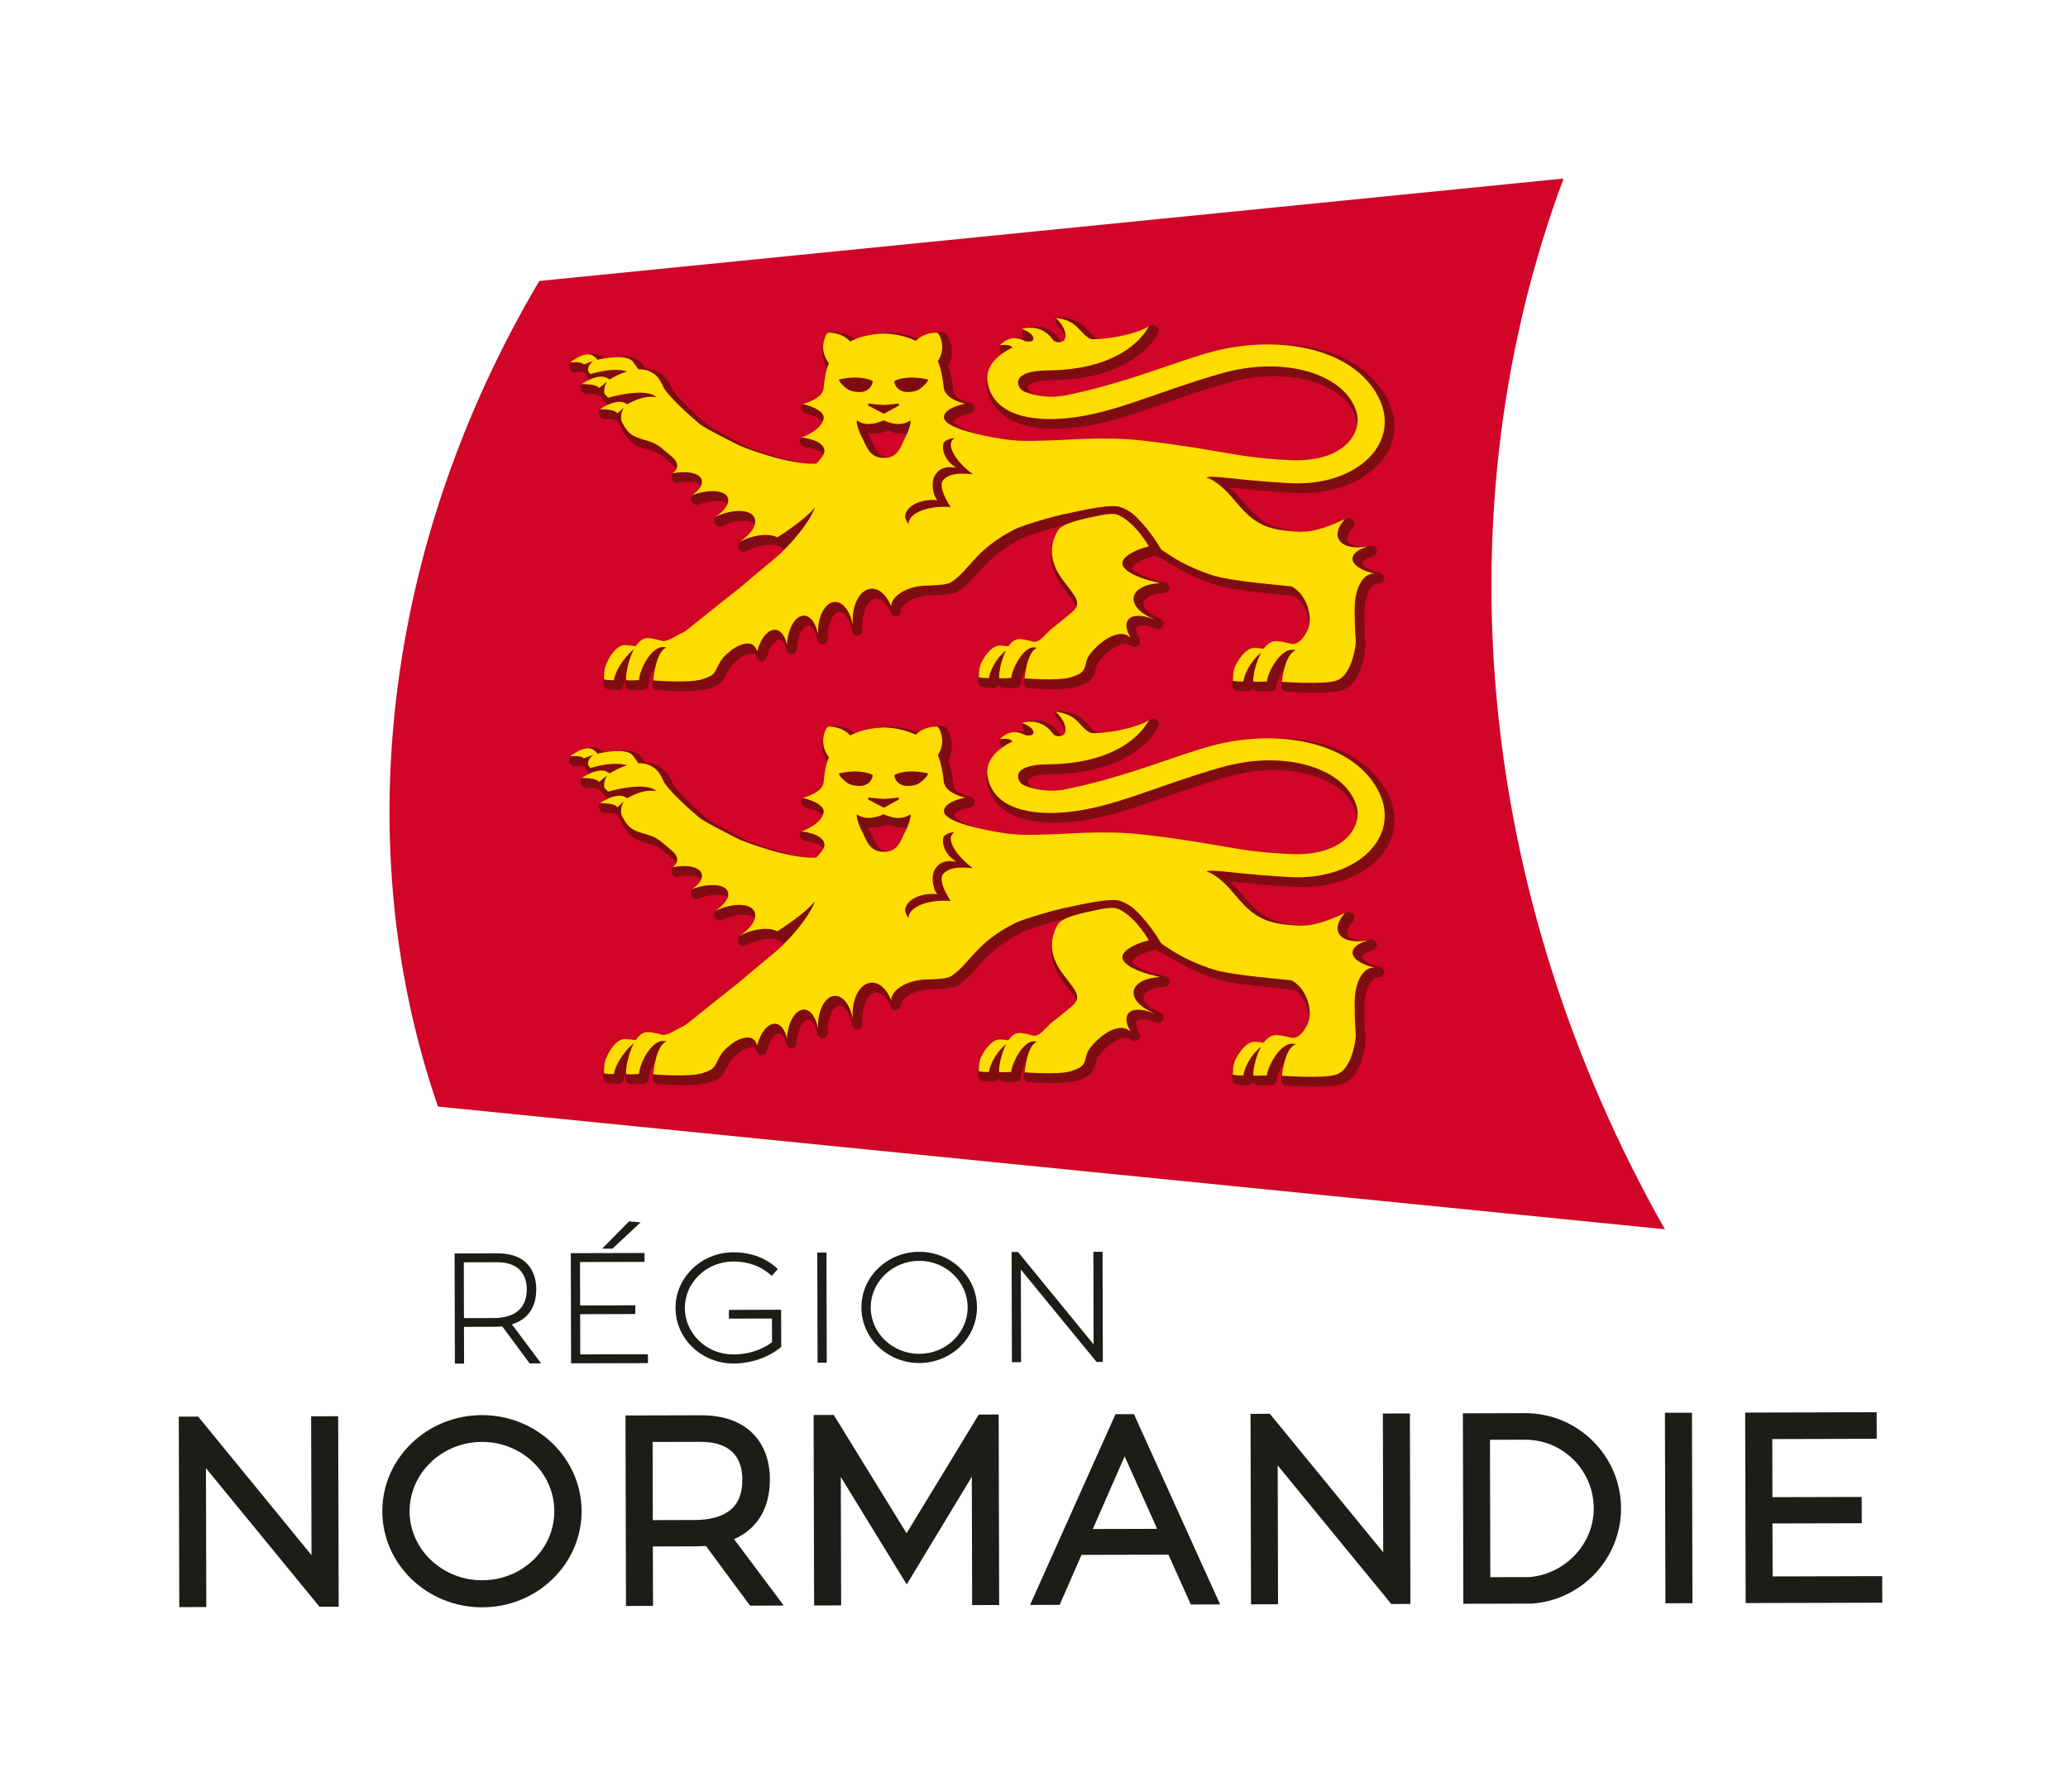 <?xml version="1.0" encoding="UTF-8" standalone="no"?>
<svg
   xmlns:dc="http://purl.org/dc/elements/1.1/"
   xmlns:cc="http://creativecommons.org/ns#"
   xmlns:rdf="http://www.w3.org/1999/02/22-rdf-syntax-ns#"
   xmlns:svg="http://www.w3.org/2000/svg"
   xmlns="http://www.w3.org/2000/svg"
   xmlns:sodipodi="http://sodipodi.sourceforge.net/DTD/sodipodi-0.dtd"
   xmlns:inkscape="http://www.inkscape.org/namespaces/inkscape"
   width="115.398"
   height="100"
   viewBox="0 0 86.548 75"
   version="1.2"
   id="svg51"
   sodipodi:docname="LOGO_R.NORMANDIE-Portrait-CMJN.svg"
   inkscape:version="1.0.2 (e86c870879, 2021-01-15)">
  <defs
     id="defs55" />
  <sodipodi:namedview
     pagecolor="#ffffff"
     bordercolor="#666666"
     borderopacity="1"
     objecttolerance="10"
     gridtolerance="10"
     guidetolerance="10"
     inkscape:pageopacity="0"
     inkscape:pageshadow="2"
     inkscape:window-width="1920"
     inkscape:window-height="983"
     id="namedview53"
     showgrid="false"
     units="px"
     fit-margin-top="10"
     lock-margins="true"
     fit-margin-left="10"
     fit-margin-right="10"
     fit-margin-bottom="10"
     inkscape:zoom="3.036255"
     inkscape:cx="96.157397"
     inkscape:cy="88.305597"
     inkscape:window-x="1920"
     inkscape:window-y="27"
     inkscape:window-maximized="1"
     inkscape:current-layer="svg51" />
  <g
     id="g929"
     transform="matrix(0.132,0,0,0.132,2.558,-0.524)">
    <path
       style="fill:#1c1c19;fill-opacity:1;fill-rule:nonzero;stroke:none"
       d="m 127.715,421.824 -0.043,-17.691 10.543,-0.027 h 0.051 c 3.238,0 5.691,0.867 7.289,2.578 1.352,1.449 2.074,3.52 2.078,5.98 0.019,7.527 -5.734,9.125 -10.57,9.137 z m 22.93,-9.215 c -0.012,-3.406 -1.227,-11.32 -12.281,-11.32 h -0.059 l -13.555,0.035 0.09,34.918 2.914,-0.008 -0.031,-11.641 9.395,-0.023 c 0.938,-0.004 1.879,-0.047 2.75,-0.125 l 8.684,11.738 3.629,-0.012 -9.266,-12.383 c 5.074,-1.539 7.742,-5.391 7.73,-11.18"
       id="path4" />
    <path
       style="fill:#1c1c19;fill-opacity:1;fill-rule:nonzero;stroke:none"
       d="m 164.59,433.324 -0.031,-12.754 17.488,-0.047 -0.008,-2.77 -17.488,0.047 -0.035,-13.762 20.457,-0.051 -0.004,-2.82 -23.375,0.062 0.09,34.918 24.379,-0.062 -0.008,-2.816 z m 0,0"
       id="path6" />
    <path
       style="fill:#1c1c19;fill-opacity:1;fill-rule:nonzero;stroke:none"
       d="m 183.734,391.469 -3.652,-0.324 -8.559,8.66 3.273,-0.008 z m 0,0"
       id="path8" />
    <path
       style="fill:#1c1c19;fill-opacity:1;fill-rule:nonzero;stroke:none"
       d="m 211.711,419.211 0.008,2.77 13.656,-0.035 0.019,7.527 c -3.414,2.52 -7.633,3.855 -12.215,3.867 h -0.039 c -8.465,0 -15.363,-6.594 -15.383,-14.719 -0.008,-3.918 1.582,-7.613 4.484,-10.406 2.91,-2.793 6.766,-4.34 10.863,-4.348 h 0.055 c 4.59,0 8.738,1.48 11.691,4.18 l 0.422,0.383 1.965,-2.137 -0.422,-0.387 c -3.52,-3.242 -8.242,-4.953 -13.648,-4.953 h -0.07 c -4.875,0.012 -9.469,1.859 -12.938,5.199 -3.469,3.348 -5.375,7.777 -5.363,12.477 0.023,9.703 8.246,17.578 18.344,17.578 h 0.047 c 5.555,-0.016 10.988,-1.875 14.914,-5.102 l 0.211,-0.172 -0.031,-11.766 z m 0,0"
       id="path10" />
    <path
       style="fill:#1c1c19;fill-opacity:1;fill-rule:nonzero;stroke:none"
       d="m 239.742,401.027 0.09,34.918 2.914,-0.008 -0.09,-34.918 z m 0,0"
       id="path12" />
    <path
       style="fill:#1c1c19;fill-opacity:1;fill-rule:nonzero;stroke:none"
       d="m 272.078,403.664 c 8.438,0 15.312,6.598 15.336,14.723 0.019,8.113 -6.844,14.734 -15.301,14.754 h -0.039 c -8.465,0 -15.363,-6.574 -15.383,-14.672 -0.012,-3.922 1.582,-7.625 4.488,-10.43 2.91,-2.812 6.766,-4.363 10.859,-4.375 z m 0.004,-2.863 h -0.051 c -4.895,0.012 -9.496,1.859 -12.953,5.199 -3.461,3.344 -5.359,7.773 -5.348,12.477 0.023,9.703 8.246,17.578 18.34,17.578 h 0.051 c 10.09,-0.027 18.277,-7.957 18.254,-17.676 -0.012,-4.703 -1.926,-9.125 -5.387,-12.445 -3.453,-3.312 -8.035,-5.133 -12.906,-5.133"
       id="path14" />
    <path
       style="fill:#1c1c19;fill-opacity:1;fill-rule:nonzero;stroke:none"
       d="m 330.191,400.793 -2.91,0.008 0.074,29.344 -23.957,-29.281 -2.039,0.004 0.09,34.918 2.914,-0.008 -0.078,-29.344 23.836,29.074 0.172,0.211 1.988,-0.008 z m 0,0"
       id="path16" />
    <path
       style="fill:#1c1c19;fill-opacity:1;fill-rule:nonzero;stroke:none"
       d="m 79.27,452.941 0.113,44.008 -35.93,-43.914 -6.145,0.016 0.156,60.383 8.57,-0.019 -0.113,-44.02 36.008,43.926 L 88,513.305 87.844,452.918 Z m 0,0"
       id="path18" />
    <path
       style="fill:#1c1c19;fill-opacity:1;fill-rule:nonzero;stroke:none"
       d="m 133.457,504.922 c -6.105,0 -11.863,-2.277 -16.215,-6.418 -4.34,-4.129 -6.738,-9.602 -6.754,-15.414 -0.031,-12.109 10.25,-21.992 22.922,-22.027 h 0.062 c 12.598,0 22.863,9.816 22.895,21.91 0.016,5.828 -2.332,11.316 -6.609,15.453 -4.316,4.176 -10.078,6.484 -16.234,6.496 z m 0.016,-52.352 h -0.086 c -8.422,0.019 -16.344,3.203 -22.305,8.957 -5.98,5.777 -9.266,13.445 -9.242,21.586 0.043,16.77 14.219,30.383 31.617,30.383 h 0.09 c 8.422,-0.019 16.328,-3.203 22.266,-8.961 5.957,-5.773 9.227,-13.441 9.203,-21.586 -0.043,-16.77 -14.184,-30.379 -31.543,-30.379"
       id="path20" />
    <path
       style="fill:#1c1c19;fill-opacity:1;fill-rule:nonzero;stroke:none"
       d="m 187.594,485.859 -0.062,-24.781 15.141,-0.039 h 0.074 c 4.691,0 8.188,1.199 10.395,3.562 2.34,2.504 2.84,5.934 2.844,8.367 0.012,4.457 -1.27,7.652 -3.922,9.773 -2.539,2.031 -6.332,3.07 -11.266,3.082 z m 37.117,-12.992 c -0.012,-5.688 -1.742,-10.547 -5,-14.051 -3.82,-4.113 -9.477,-6.195 -16.805,-6.195 h -0.102 l -23.871,0.062 0.156,60.387 8.574,-0.023 -0.047,-18.848 13.281,-0.035 c 1.184,-0.004 2.383,-0.047 3.531,-0.121 l 14,18.922 10.684,-0.027 -15.75,-21.051 c 7.383,-3.223 11.375,-9.84 11.348,-19.02"
       id="path22" />
    <path
       style="fill:#1c1c19;fill-opacity:1;fill-rule:nonzero;stroke:none"
       d="m 290.949,452.395 -22.895,37.625 -23.086,-37.508 -6.391,0.016 0.16,60.387 8.57,-0.023 -0.105,-40.711 20.898,34.059 20.637,-34.137 0.105,40.684 8.57,-0.023 -0.156,-60.383 z m 0,0"
       id="path24" />
    <path
       style="fill:#1c1c19;fill-opacity:1;fill-rule:nonzero;stroke:none"
       d="m 327.105,488.676 10.086,-23.027 10.312,22.977 z m 7.188,-36.395 -27.082,60.457 9.375,-0.027 6.941,-15.84 27.551,-0.07 7.098,15.805 9.285,-0.027 -27.309,-60.312 z m 0,0"
       id="path26" />
    <path
       style="fill:#1c1c19;fill-opacity:1;fill-rule:nonzero;stroke:none"
       d="m 419.066,452.062 0.113,44.004 -35.93,-43.914 -6.145,0.019 0.156,60.383 8.574,-0.023 -0.117,-44.016 36.008,43.926 6.07,-0.016 -0.156,-60.387 z m 0,0"
       id="path28" />
    <path
       style="fill:#1c1c19;fill-opacity:1;fill-rule:nonzero;stroke:none"
       d="m 453.137,503.941 -0.113,-43.551 11.109,-0.027 h 0.059 c 5.785,0 11.223,2.25 15.324,6.336 4.117,4.105 6.395,9.582 6.41,15.422 0.027,11.172 -8.859,20.719 -20.254,21.789 z m 11.055,-51.996 h -0.078 l -19.684,0.051 0.156,60.383 21.465,-0.055 0.188,-0.004 c 15.93,-1.078 28.379,-14.352 28.34,-30.223 -0.043,-16.645 -13.668,-30.152 -30.387,-30.152"
       id="path30" />
    <path
       style="fill:#1c1c19;fill-opacity:1;fill-rule:nonzero;stroke:none"
       d="m 508.496,451.828 0.156,60.387 8.57,-0.023 -0.156,-60.383 z m 0,0"
       id="path32" />
    <path
       style="fill:#1c1c19;fill-opacity:1;fill-rule:nonzero;stroke:none"
       d="m 577.391,503.617 -34.75,0.09 -0.043,-16.789 28.312,-0.074 -0.023,-8.336 -28.309,0.07 -0.047,-18.418 33.117,-0.086 -0.023,-8.418 -41.691,0.109 0.156,60.383 43.32,-0.113 z m 0,0"
       id="path34" />
    <path
       style="fill:#d10528;fill-opacity:1;fill-rule:nonzero;stroke:none"
       d="M 508.477,393.656 C 378.812,380.691 249.145,367.723 119.48,354.758 91.344,273.289 101.734,177.336 151.598,93.047 259.852,82.223 368.105,71.395 476.359,60.57 437.59,164.641 447.977,286.766 508.477,393.656"
       id="path36" />
    <path
       style="fill:#7f0c11;fill-opacity:1;fill-rule:nonzero;stroke:none"
       d="m 262.199,140.449 c 1.223,0.516 3.695,1.336 6.266,0.891 -0.207,0.574 -0.457,1.164 -0.727,1.66 -0.332,0.605 -0.617,1.238 -0.895,1.852 -1.164,2.586 -1.945,4.031 -4.555,4.02 l -0.078,-0.004 c -0.043,-0.004 -0.09,-0.004 -0.133,-0.004 -2.535,-0.043 -3.344,-1.52 -4.547,-4.125 -0.277,-0.598 -0.555,-1.188 -0.855,-1.738 -0.27,-0.492 -0.516,-1.078 -0.723,-1.652 2.535,0.426 5.016,-0.391 6.246,-0.898 m 128.414,19.762 c 12.922,0.77 24.535,-4.016 29.566,-12.211 3.523,-5.734 3.43,-12.363 -0.254,-18.656 -4.344,-7.426 -12.184,-12.617 -22.672,-15.012 -9.355,-2.137 -20.309,-1.09 -30.625,1.527 -4.5,1.145 -9.332,2.555 -14.926,4.473 -9.117,3.121 -19.09,6.691 -31.758,9.309 -5.531,1.141 -10.562,-0.273 -12.449,-1.184 -0.289,-0.141 -1.125,-1.426 -1.008,-1.953 0.152,-0.68 1.984,-1.977 7.824,-2.027 25.602,-0.223 32.762,-13.449 33.492,-14.957 0.355,-0.727 0.156,-1.621 -0.5,-2.098 -0.652,-0.473 -1.531,-0.672 -2.113,-0.109 -5.289,3.316 -14.766,4.73 -16.621,4.062 -1.059,-0.516 -1.754,-1.273 -2.617,-2.211 -1.656,-1.801 -3.383,-4.043 -8.633,-4.652 -0.715,-0.09 -2.012,-0.019 -2.156,0.41 -0.141,0.426 0.473,2.043 0.988,2.535 2.734,2.641 2.613,4.363 2.289,4.727 -0.145,0.164 -0.199,2.391 -1.723,-0.32 -3.125,-5.141 -8.477,-4.668 -11.301,-3.75 -0.672,0.219 -0.824,0.227 -0.809,0.934 0.012,0.551 0.445,1.715 0.891,2.012 -3.027,-0.59 -6.438,1.047 -7.789,2.473 -0.484,0.508 0,1.609 0.363,2.207 0.188,0.305 0.461,0.535 0.777,0.668 -3.891,2.93 -6.039,6.578 -5.336,10.547 1.719,9.699 11.766,14.297 27.551,12.613 9.414,-1.004 18.074,-4.023 28.105,-7.52 5.883,-2.051 12.551,-4.375 20.27,-6.605 12.324,-3.562 24.723,-2.836 33.156,1.941 4.238,2.402 6.996,5.633 7.977,9.34 0.617,2.34 -0.066,5.051 -1.832,7.242 -1.848,2.297 -6.559,7.109 -17.355,6.648 -9.723,-0.414 -15.074,-1.336 -22.484,-2.617 -5.684,-0.98 -12.754,-2.203 -23.879,-3.512 -9.551,-1.125 -18.031,-0.691 -24.844,-0.344 -1.996,0.102 -3.855,0.199 -5.555,0.242 -7.332,0.195 -9.805,0.266 -14.648,-0.48 -9.922,-1.516 -16.547,-4.949 -16.992,-6.262 -0.023,-0.82 2.621,-2.129 5.344,-2.645 0.785,-0.145 1.355,-0.828 1.359,-1.625 0.008,-0.797 -0.555,-1.488 -1.336,-1.648 -1.344,-0.273 -5.223,-1.527 -5.438,-3.633 -0.273,-2.691 -0.668,-5.516 -1.699,-8.012 0.031,-0.051 0.062,-0.105 0.094,-0.164 1.648,-3.07 1.121,-6.012 0.66,-7.488 -0.223,-0.719 -0.852,-2.441 -1.891,-2.977 -1.125,-0.574 -5.117,-0.289 -7.992,2.016 -4.305,-1.828 -8.445,-1.961 -9.578,-1.996 -0.059,-0.004 -0.117,-0.008 -0.18,-0.008 h -0.113 c -0.016,0 -0.102,0 -0.117,0 -0.059,0 -0.117,0.004 -0.176,0.008 -1.184,0.039 -5.578,0.188 -10.023,2.184 -2.867,-2.434 -7.039,-2.797 -8.199,-2.203 -1.039,0.535 -1.668,2.258 -1.891,2.977 -0.461,1.48 -0.988,4.422 0.664,7.484 0.16,0.301 0.32,0.578 0.488,0.844 -0.723,1.988 -0.523,4.426 -0.789,7.574 -0.129,1.582 -4.152,3.051 -5.941,3.492 -0.648,0.137 -1.508,0.328 -1.625,1.016 -0.148,0.871 0.742,2.039 1.602,2.238 3.023,0.703 5.414,2.168 5.316,2.719 -0.426,2.316 -4.746,4.23 -6.137,4.719 -0.742,0.258 -1.297,0.668 -1.199,1.449 0.098,0.781 1.059,1.719 1.844,1.789 1.828,0.156 5.383,1.055 5.723,2.508 0.105,0.441 -0.473,1.93 -1.359,2.934 -8.359,0.191 -21.746,-5.148 -22.684,-5.523 -4.234,-2.09 -11.152,-5.82 -12.414,-6.77 -2.141,-1.605 -9.105,-7.906 -11.242,-11.184 -0.828,-1.82 -1.57,-3.07 -2.336,-3.922 -1.676,-1.852 -3.824,-2.855 -6.402,-2.98 -0.508,-0.73 -1.004,-1.41 -1.246,-1.73 -1.703,-2.25 -5.641,-2.734 -12.023,-1.48 -0.258,-0.246 -0.527,-0.473 -0.812,-0.68 -3.617,-2.656 -9.301,1.617 -9.898,2.117 -0.57,0.473 -0.402,1.27 -0.102,1.949 0.297,0.68 1.004,1.078 1.742,0.984 1.094,-0.141 2.441,-0.113 2.883,0.059 0.25,0.281 1.531,2.285 1.699,2.523 -1.078,0.555 -2.207,1.059 -2.414,1.211 -0.59,0.43 -0.473,1.23 -0.238,1.922 0.234,0.688 0.891,1.137 1.617,1.133 1.68,-0.043 3.625,0.211 4.062,0.527 0.109,0.086 2.047,2.195 2.055,2.207 0.043,0.062 0.094,0.121 0.145,0.172 l 0.691,0.723 c -1.164,0.586 -2.359,1.035 -2.578,1.195 -0.59,0.43 -0.473,1.332 -0.238,2.023 0.23,0.691 0.934,1.145 1.617,1.133 1.684,-0.039 3.625,0.215 4.055,0.523 0.055,0.043 1.086,1.832 1.129,1.941 0.789,1.863 1.715,3.301 2.836,4.395 1.648,1.609 3.574,2.172 5.434,2.715 1.816,0.535 3.531,1.035 5.199,2.496 0.188,0.168 0.527,0.453 0.977,0.824 0.465,0.391 1.055,0.879 1.758,1.477 1.066,0.828 1.387,1.508 1.41,1.777 0.027,0.301 -0.535,0.438 -1.07,0.879 -0.59,0.488 -0.52,1.617 -0.191,2.309 0.324,0.691 1.082,1.07 1.828,0.926 4.184,-0.82 6.949,0.008 7.266,0.895 0.195,0.551 -0.805,1.633 -2.617,2.867 -0.695,0.477 -0.703,1.57 -0.312,2.316 0.391,0.75 1.277,1.09 2.066,0.793 4.746,-1.789 8.668,-1.312 9.176,-0.211 0.281,0.617 -0.816,2.203 -3.582,4.008 -0.734,0.48 -0.738,1.621 -0.305,2.387 0.434,0.766 1.391,1.062 2.184,0.676 0.008,-0.004 0.176,-0.09 0.184,-0.094 5.004,-2.352 9.258,-1.906 9.992,-0.566 0.598,1.094 -1.309,3.594 -4.707,5.742 -0.406,0.254 -0.23,0.684 -0.309,1.156 -0.074,0.477 0.062,0.961 0.371,1.328 0.5,0.605 1.359,0.773 2.051,0.41 l 0.305,-0.164 c 4.449,-2.301 8.48,-2.332 10.344,-1.383 0.527,0.27 1.832,1.227 1.832,1.227 0,0 0.602,-0.414 -1.059,1.016 -23.16,19.945 -28.918,26.039 -36.195,28.547 -0.352,-0.086 -0.668,-0.172 -0.977,-0.254 -1.059,-0.281 -2.059,-0.547 -3.691,-0.676 -1.285,-0.098 -3.121,0.277 -4.879,2.438 -0.914,-0.105 -1.879,-0.18 -2.371,-0.215 -2.84,-0.207 -5.5,1.125 -7.613,5.719 -1.055,2.293 -0.941,5.434 -0.922,5.785 0.027,0.621 0.398,1.172 0.961,1.434 0.395,0.184 1.422,0.488 3.879,0.441 0.855,-0.016 1.559,-0.676 1.633,-1.527 0.035,-0.418 0.23,-1.066 0.574,-1.852 -0.078,0.832 -0.086,1.52 -0.012,1.984 0.117,0.773 0.758,1.359 1.535,1.41 1.492,0.102 3.621,0.016 4.434,-0.09 0.469,-0.059 0.898,-0.297 1.168,-0.688 0.27,-0.395 0.199,-0.734 0.25,-1.32 -0.016,-0.754 0.742,-3.012 2.137,-5.133 -0.656,2.383 -0.887,4.684 -0.949,5.484 -0.07,0.914 0.609,1.715 1.52,1.793 0.465,0.039 11.414,0.961 16.047,-0.391 4.074,-1.191 4.859,-2.48 5.809,-4.484 0.164,-0.348 0.344,-0.734 0.582,-1.164 0.73,-1.316 1.328,-2.156 2.551,-3.09 0.043,-0.035 0.082,-0.07 0.125,-0.105 2.191,-2.047 4.609,-2.695 5.508,-2.375 0.473,0.172 0.75,0.77 0.895,1.246 0.223,0.715 0.918,1.195 1.633,1.176 0.746,-0.019 1.391,-0.531 1.574,-1.254 0.91,-3.527 2.832,-5.746 4.055,-5.594 0.863,0.102 1.711,1.445 2.105,3.348 0.172,0.816 0.918,1.387 1.754,1.324 0.832,-0.062 1.492,-0.73 1.543,-1.562 0.293,-4.742 2.348,-7.598 3.715,-7.598 0.012,0 0.023,0 0.035,0 0.965,0.035 2.289,1.668 2.836,4.633 0.16,0.863 0.969,1.453 1.832,1.352 0.871,-0.102 1.516,-0.859 1.473,-1.738 0,-0.012 -0.012,-0.176 -0.012,-0.184 -0.086,-3.125 0.766,-6.102 2.168,-7.582 0.512,-0.539 1.039,-0.816 1.562,-0.832 1.469,-0.012 3.375,2.254 4.008,6.148 0.145,0.887 0.973,1.496 1.859,1.387 0.891,-0.117 1.531,-0.914 1.449,-1.812 l -0.039,-0.375 c -0.238,-3.363 0.578,-6.547 2.125,-8.312 0.672,-0.766 1.402,-1.176 2.172,-1.223 1.73,-0.109 3.555,1.672 4.664,4.527 0.289,0.742 1.062,1.176 1.84,1.039 0.781,-0.137 1.359,-0.805 1.383,-1.598 0.055,-1.949 3.371,-4.375 8.223,-4.875 0.586,-0.062 1.191,-0.09 1.887,-0.086 3.793,-0.152 6.598,-0.34 8.148,-1.344 2.449,-1.59 4.184,-3.547 6.02,-5.621 2.984,-3.367 6.367,-7.184 14.102,-11.105 1.875,-0.949 9.926,-3.441 14.762,-4.523 -1.629,0.742 -2.863,1.652 -3.527,2.859 -3.227,5.859 -2.523,11.652 2.145,17.711 l 0.695,0.902 c 3.461,4.465 3.617,5.023 2.723,6.051 -1.703,1.602 -3.684,3.148 -5.277,4.395 -0.992,0.777 -1.777,1.391 -2.254,1.832 -0.523,0.484 -0.996,0.973 -1.441,1.438 -1.098,1.141 -2.188,2.812 -2.883,2.883 -0.324,-0.078 -0.617,-0.156 -0.902,-0.234 -0.996,-0.262 -1.934,-0.512 -3.469,-0.633 -1.215,-0.094 -2.926,0.242 -4.586,2.199 -0.633,-0.074 -1.215,-0.125 -1.539,-0.148 -2.832,-0.191 -5.199,1.051 -7.363,5.316 -1.109,2.18 -0.996,5.156 -0.98,5.488 0.031,0.637 0.426,1.203 1.012,1.453 0.316,0.133 1.316,0.445 3.883,0.402 0.762,-0.012 1.41,-0.535 1.59,-1.254 0.172,0.703 0.777,1.227 1.512,1.273 1.402,0.098 3.406,0.019 4.168,-0.078 0.473,-0.055 0.906,-0.285 1.176,-0.676 0.27,-0.395 0.223,-0.727 0.25,-1.316 0.039,-0.719 0.574,-2.348 1.633,-4.105 -0.488,1.969 -0.672,3.766 -0.727,4.434 -0.074,0.918 0.605,1.719 1.52,1.801 0.254,0.019 3.875,0.328 7.711,0.328 2.723,0 5.551,-0.156 7.363,-0.676 4.379,-1.262 5.238,-2.594 6.051,-5.133 0.035,-0.113 0.059,-0.227 0.07,-0.34 0.098,-0.969 0.488,-1.863 1.195,-2.727 3.762,-4.598 7.926,-6.281 9.637,-5.199 0.219,0.141 0.484,0.305 0.785,0.488 0.648,0.398 1.488,0.312 2.035,-0.223 0.547,-0.531 0.664,-1.367 0.285,-2.027 -0.984,-1.707 -1.293,-3.238 -0.766,-3.805 0.664,-0.719 2.953,-0.789 6.047,0.465 0.406,0.164 0.859,0.16 1.266,-0.004 0.035,-0.016 0.164,-0.074 0.199,-0.09 0.586,-0.293 0.945,-0.902 0.922,-1.555 -0.023,-0.652 -0.43,-1.234 -1.035,-1.48 -3.453,-1.414 -5.707,-3.613 -5.355,-5.227 0.34,-1.574 3.086,-2.793 6.684,-2.969 0.82,-0.039 1.488,-0.672 1.578,-1.488 0.086,-0.816 -0.438,-1.574 -1.23,-1.789 -0.551,-0.148 -1.145,-0.312 -1.77,-0.496 -0.043,-0.012 -0.09,-0.023 -0.133,-0.035 -5.418,-1.117 -8.609,-3.328 -8.73,-4.137 0,-0.578 2.113,-2.543 7.102,-3.75 0.516,-0.125 5.008,2.312 6.18,3.117 3.898,2.441 8.445,4.504 13.516,6.129 5.562,1.781 23.461,3.27 24.605,3.422 0.023,0.012 0.051,0.019 0.078,0.027 3.895,2.273 5.582,8.59 4,11.691 -0.738,1.449 -2.141,4.203 -3.395,4.301 -0.383,-0.086 -0.73,-0.172 -1.062,-0.254 -1.105,-0.27 -2.148,-0.523 -3.844,-0.645 -1.301,-0.098 -3.18,0.254 -5.008,2.293 -0.703,-0.086 -1.367,-0.145 -1.738,-0.172 -2.93,-0.199 -5.484,1.07 -7.711,5.465 -1.141,2.246 -1.023,5.312 -1.008,5.656 0.031,0.637 0.426,1.203 1.012,1.453 0.32,0.137 1.355,0.453 3.992,0.41 0.723,-0.008 1.344,-0.484 1.559,-1.148 0.203,0.656 0.793,1.129 1.492,1.172 1.535,0.094 3.797,0.016 4.621,-0.078 0.48,-0.055 0.918,-0.285 1.191,-0.68 0.203,-0.289 0.234,-0.793 0.242,-1.336 0.027,-0.699 0.887,-3.059 2.508,-5.172 -0.746,2.375 -1.008,4.715 -1.078,5.512 -0.035,0.445 0.102,0.891 0.395,1.23 0.289,0.34 0.703,0.551 1.148,0.582 0.309,0.023 4.742,0.336 9.27,0.336 3.164,0 6.371,-0.152 8.246,-0.668 3.633,-0.992 6.117,-4.816 7.383,-11.355 0.172,-0.895 0.277,-1.797 0.328,-2.844 0.004,-0.078 0,-0.156 -0.008,-0.234 -0.242,-2.531 -0.359,-5.75 -0.363,-10.129 -0.004,-5.68 2.176,-9.293 4.203,-9.387 l 0.469,-0.023 c 0.828,-0.043 1.5,-0.695 1.57,-1.523 0.07,-0.828 -0.48,-1.582 -1.289,-1.766 -4.062,-0.93 -5.672,-2.496 -5.629,-3.129 0.027,-0.418 0.879,-1.344 3.043,-2.055 0.098,-0.031 0.195,-0.074 0.285,-0.121 0.113,-0.066 0.23,-0.125 0.352,-0.184 0.746,-0.367 1.105,-1.23 0.848,-2.02 -0.262,-0.789 -1.066,-1.266 -1.883,-1.117 -3.477,0.633 -6.441,0.062 -7.199,-1.387 -0.535,-1.023 0.031,-2.625 1.52,-4.289 0.113,-0.125 0.203,-0.266 0.273,-0.414 l 0.09,-0.199 c 0.309,-0.641 0.172,-1.41 -0.336,-1.906 -0.512,-0.5 -1.484,-0.645 -2.164,-0.438 -0.426,0.133 -7.062,4.176 -11.688,4.277 -0.637,0.016 -1.145,0.039 -1.59,0.07 -3.391,-0.152 -6.195,-0.914 -8.34,-1.488 -5.199,-1.395 -8.125,-4.855 -10.957,-8.203 -0.992,-1.176 -1.934,-2.289 -2.949,-3.281 -0.465,-0.453 -0.91,-0.863 -1.332,-1.23 0.828,0.082 1.668,0.172 2.59,0.273 3.445,0.371 8.164,0.883 17.52,1.445"
       id="path38" />
    <path
       style="fill:#ffdc00;fill-opacity:1;fill-rule:nonzero;stroke:none"
       d="m 279.707,156.105 c -1.473,1.676 0.316,5.543 2.344,8.613 -6.172,-0.57 -12.816,1.395 -13.336,4.949 -0.023,0.18 -0.023,0.367 -0.023,0.555 -0.523,-0.891 -1.176,-1.895 -1.094,-2.691 0.328,-3.145 4.816,-5.508 10.23,-4.992 -1.719,-1.922 -1.902,-5.992 -0.879,-7.719 0.887,-1.496 2.562,-3.422 6.922,-2.527 -3.531,-2.184 -4.602,-5.355 -4.199,-7.52 0.285,-1.539 3.281,-1.91 3.578,-1.98 -0.578,0.453 -0.969,0.973 -1.105,1.602 -0.531,2.441 2.559,6.73 6.934,9.938 -4.895,-0.602 -7.84,0.027 -9.371,1.773 m -18.855,-6.984 -0.219,-0.004 v -0.008 c -4.559,-0.07 -5.32,-3.969 -6.836,-6.723 -1.086,-1.98 -1.973,-5.5 -1.344,-5.055 3.453,2.441 8.332,-0.137 8.332,-0.137 0,0 4.766,2.578 8.34,0.137 0.637,-0.434 -0.258,3.074 -1.344,5.055 -1.539,2.797 -2.176,6.785 -6.93,6.734 m -12.719,-22.754 c -1.098,-1.02 -1.32,-1.43 -1.547,-2.031 -0.047,-0.125 3.645,-0.91 6.586,-0.625 2.945,0.281 4.16,0.996 4.141,1.195 -0.145,1.699 -1.805,3.602 -4.75,3.32 -1.906,-0.184 -2.812,-0.359 -4.43,-1.859 m 12.668,5.977 c 1.266,0 4.473,-0.422 4.473,-0.422 0.172,0 0.324,0.113 0.367,0.273 0.047,0.164 -0.023,0.336 -0.172,0.422 l -4.426,2.438 c -0.059,0.035 -0.129,0.055 -0.195,0.055 -0.059,0 -0.121,-0.016 -0.176,-0.043 l -4.617,-2.441 c -0.156,-0.078 -0.238,-0.25 -0.195,-0.418 0.039,-0.168 0.195,-0.285 0.371,-0.285 0,0 3.301,0.422 4.57,0.422 m 7.504,-8.633 c 2.941,-0.285 6.629,0.5 6.586,0.625 -0.227,0.602 -0.449,1.012 -1.547,2.031 -1.621,1.5 -2.523,1.676 -4.434,1.859 -2.941,0.281 -4.605,-1.621 -4.746,-3.32 -0.019,-0.199 1.195,-0.914 4.141,-1.195 m 141.145,57.242 c 0.094,-1.445 1.711,-2.719 4.188,-3.535 0.137,-0.074 0.277,-0.145 0.418,-0.215 -4.207,0.762 -7.797,-0.008 -8.973,-2.254 -0.918,-1.754 -0.168,-4.027 1.754,-6.172 0.062,-0.141 0.102,-0.223 0.102,-0.223 0,0 -7.59,3.812 -12.645,3.93 -0.656,0.012 -1.164,0.039 -1.609,0.07 -3.035,-0.133 -6.191,-0.457 -8.789,-1.156 -7.625,-2.043 -10.832,-8.18 -14.641,-11.898 -3.812,-3.719 -6.02,-4.094 -6.02,-4.094 0,0 -0.285,-0.516 4.324,-0.145 4.613,0.371 8.289,1.059 21.738,1.867 21.734,1.305 36.617,-13.25 27.77,-28.363 -8.766,-14.98 -31.73,-18.461 -51.324,-13.492 -11.707,2.973 -26.559,9.762 -47.117,14.008 -6.121,1.262 -11.586,-0.387 -13.512,-1.312 -1.926,-0.93 -4.828,-6.469 7.77,-6.578 24.504,-0.211 31.234,-12.43 32.004,-14.016 -0.832,0.801 -7.633,3.809 -17.742,4.172 -0.41,-0.027 -0.855,-0.148 -1.098,-0.285 -3.367,-1.902 -3.676,-5.699 -10.672,-6.512 3.797,3.656 3.645,6.973 1.91,7.555 -0.926,0.309 -2.062,0.332 -2.926,-0.734 -3.805,-5.352 -9.773,-3.316 -9.773,-3.316 0,0 4.523,1.477 3.535,3.59 -0.215,0.316 -0.762,0.363 -1.281,0.398 -0.383,0.004 -0.863,0.019 -1.316,-0.168 -4.691,-2.605 -7.863,1.379 -7.863,1.379 0,0 3.227,-0.645 3.891,0.727 -4.93,2.418 -8.684,6.148 -7.812,11.066 1.793,10.105 13.352,12.566 25.73,11.242 14.68,-1.566 27.211,-8.031 48.09,-14.066 20.879,-6.035 40.051,0.488 43.211,12.457 1.645,6.234 -3.84,15.684 -20.871,14.957 -17.508,-0.746 -21.219,-3.168 -46.488,-6.141 -12.207,-1.438 -22.688,-0.289 -30.156,-0.09 -7.473,0.199 -9.965,0.266 -14.949,-0.5 -4.98,-0.762 -18.293,-3.273 -18.406,-6.832 -0.094,-3.066 6.707,-4.332 6.707,-4.332 0,0 -6.383,-1.277 -6.77,-5.102 -0.316,-3.152 -0.945,-6.234 -1.871,-8.398 0.152,-0.242 0.297,-0.445 0.457,-0.738 2.121,-3.941 0.004,-7.918 -0.52,-8.184 -0.457,-0.234 -4.477,-0.109 -6.918,2.5 -4.043,-1.957 -8.348,-2.27 -10.07,-2.305 l -0.004,-0.008 c -0.031,0 -0.078,0.004 -0.113,0.004 -0.035,0 -0.082,-0.004 -0.117,-0.004 l -0.004,0.008 c -1.785,0.035 -6.359,0.375 -10.531,2.531 -2.414,-2.82 -6.633,-2.969 -7.102,-2.727 -0.527,0.266 -2.641,4.242 -0.523,8.184 0.312,0.582 0.613,1.039 0.902,1.418 -0.938,2.176 -1.414,4.875 -1.668,7.93 -0.285,3.418 -6.574,4.98 -6.59,4.98 0,0 7.129,1.641 6.578,4.641 -0.699,3.816 -6.984,5.996 -6.984,5.996 0,0 6.445,0.559 7.203,3.789 0.332,1.426 -0.938,2.668 -2.535,4.496 -9.043,0.555 -24.148,-5.633 -24.148,-5.633 0,0 -11.113,-5.48 -12.934,-7.023 -2.871,-2.434 -9.09,-7.91 -11.176,-11.203 -0.684,-1.52 -1.383,-2.801 -2.105,-3.598 -1.707,-1.895 -3.848,-2.512 -6.055,-2.441 -0.625,-0.945 -1.387,-1.988 -1.684,-2.383 -1.691,-2.23 -7.25,-1.531 -11.277,-0.664 -0.324,-0.398 -0.719,-0.797 -1.215,-1.16 -2.672,-1.961 -7.492,2.055 -7.492,2.055 0,0 3.594,-0.48 4.348,0.602 l 3.117,-1.137 c 0,0 -1.973,1.191 -1.727,3.18 0.199,0.301 0.422,0.625 0.691,1.008 1.355,-0.344 7.297,-2.184 11.625,-0.852 -2.047,0.645 -3.98,1.641 -5.508,2.57 -0.141,-0.102 -0.27,-0.207 -0.426,-0.305 -3.168,-2.039 -8.395,1.766 -8.395,1.766 0,0 3.855,-0.09 5.109,0.871 0.145,0.105 0.281,0.227 0.418,0.348 l 2.477,-2.027 c 0,0 -1.156,1.73 -0.871,3.742 0.23,0.289 0.375,0.488 0.375,0.488 l 0.844,0.887 c 0,0 12.016,-3.496 15.301,-0.133 -3.238,-0.68 -6.836,0.852 -9.242,2.227 -0.09,-0.062 -0.168,-0.125 -0.262,-0.188 -3.168,-2.035 -8.395,1.766 -8.395,1.766 0,0 3.855,-0.09 5.109,0.871 0.16,0.121 0.301,0.273 0.453,0.41 l 1.977,-1.781 c 0,0 -1.168,1.891 -0.777,3.984 0.559,1.328 1.344,2.758 2.461,3.848 2.801,2.734 6.809,1.859 10.566,5.152 0.383,0.336 1.406,1.172 2.66,2.238 1.211,0.941 1.969,2.004 2.051,2.957 0.074,0.918 -0.453,1.816 -1.418,2.613 4.523,-0.887 8.414,-0.125 9.156,1.977 0.539,1.523 -0.699,3.387 -3.02,4.969 5.191,-1.957 10.195,-1.688 11.273,0.656 0.82,1.777 -0.855,4.25 -3.949,6.266 0.07,-0.031 0.137,-0.07 0.211,-0.102 5.309,-2.5 10.754,-2.438 12.164,0.141 1.195,2.188 -0.914,5.484 -4.832,7.957 l 0.004,0.004 c 0.102,-0.055 0.199,-0.113 0.305,-0.168 4.512,-2.332 9.18,-2.758 11.871,-1.387 5.078,-3.266 9.707,-6.785 11.926,-9.512 -1.207,3.426 -5.035,8.863 -10.746,14.434 -1.492,1.449 -11.371,9.492 -13.086,11.07 -8.355,6.523 -17.059,13.727 -17.723,14.012 -2.047,0.879 -4.766,2.902 -6.652,2.871 -1.637,-0.379 -2.582,-0.777 -4.621,-0.934 -1.602,-0.125 -2.934,0.957 -3.996,2.555 -1.078,-0.18 -2.738,-0.297 -3.254,-0.336 -2.391,-0.18 -4.562,2.602 -6.043,5.82 -0.918,1.992 -0.773,5.012 -0.773,5.012 0,0 0.707,0.328 3.145,0.285 0.168,-1.953 2.504,-6.715 6.344,-9.805 -1.859,3.453 -2.691,8.383 -2.469,9.824 1.371,0.094 3.41,0.012 4.109,-0.078 0.012,-2.879 3.742,-10.758 7.82,-10.445 0.27,0.023 0.578,0.066 0.91,0.125 -3.527,1.211 -4.25,10.449 -4.25,10.449 0,0 11.047,0.949 15.438,-0.332 4.387,-1.281 4.031,-2.395 5.395,-4.855 0.742,-1.332 1.477,-2.445 2.996,-3.609 2.426,-2.262 5.469,-3.34 7.203,-2.723 0.934,0.332 1.578,1.168 1.934,2.324 1.074,-4.18 3.492,-7.117 5.863,-6.836 1.715,0.203 2.996,2.035 3.543,4.664 0.32,-5.191 2.73,-9.266 5.477,-9.164 2.086,0.078 3.773,2.539 4.41,5.996 0,-0.074 -0.008,-0.145 -0.012,-0.219 -0.152,-5.516 2.246,-10.051 5.359,-10.125 2.664,-0.066 4.98,3.156 5.691,7.543 -0.012,-0.137 -0.031,-0.273 -0.039,-0.414 -0.426,-6.027 2.199,-11.094 5.859,-11.316 2.574,-0.156 4.973,2.125 6.32,5.586 0.086,-3.074 4.316,-5.93 9.719,-6.488 0.676,-0.07 1.344,-0.098 1.992,-0.094 3.188,-0.129 6.105,-0.297 7.305,-1.074 6.02,-3.906 7.438,-10.305 20.277,-16.812 2.309,-1.172 12.387,-4.23 16.805,-5.004 9.051,-2.102 14.117,-2.629 16.16,-2.125 0.117,0.027 0.246,0.086 0.367,0.121 1.223,0.359 2.527,1.059 3.852,2.043 0.008,0.004 0.019,0.016 0.027,0.023 3.98,3.324 7.812,9.191 8.254,9.961 1.152,2.008 0.355,1 4.383,3.77 3.512,2.203 7.828,4.254 13.137,5.953 5.637,1.805 23.133,3.195 24.492,3.383 0.141,0.059 0.316,0.098 0.438,0.164 4.68,2.66 6.762,9.965 4.73,13.941 -0.973,1.91 -2.52,4.211 -4.773,4.176 -1.723,-0.367 -2.719,-0.754 -4.863,-0.906 -1.672,-0.121 -3.07,0.898 -4.188,2.418 -0.93,-0.152 -2.051,-0.258 -2.555,-0.293 -2.512,-0.176 -4.809,2.496 -6.379,5.594 -0.969,1.91 -0.828,4.816 -0.828,4.816 0,0 0.746,0.316 3.316,0.277 0.172,-1.82 1.941,-6.195 5.652,-9.16 -1.859,3.297 -2.699,7.836 -2.477,9.188 1.445,0.09 3.594,0.012 4.328,-0.07 0.051,-2.422 3.969,-10.34 8.262,-10.035 0.285,0.019 0.609,0.062 0.957,0.121 -3.715,1.16 -4.5,10.043 -4.5,10.043 0,0 12.625,0.91 16.953,-0.277 4.324,-1.184 5.754,-7.82 6.188,-10.066 0.18,-0.918 0.258,-1.777 0.297,-2.602 -0.273,-2.832 -0.367,-6.312 -0.371,-10.285 -0.004,-6.062 2.398,-10.895 5.793,-11.051 0.137,-0.008 0.293,-0.016 0.457,-0.023 -4.188,-0.957 -7.055,-2.848 -6.922,-4.859"
       id="path40" />
    <path
       style="fill:#ffdc00;fill-opacity:1;fill-rule:nonzero;stroke:none"
       d="m 348.34,188.832 c -0.562,-0.148 -1.172,-0.316 -1.812,-0.508 -5.367,-1.109 -10.059,-3.586 -10.059,-5.77 0,-2.047 3.695,-4.242 8.379,-5.371 -0.562,-0.93 -0.523,-0.941 -1.188,-1.922 -3.594,-5.324 -7.234,-7.785 -9.258,-8.277 -0.602,-0.145 -1.93,-0.145 -4.684,0.277 -5.961,1.281 -12.355,2.43 -13.816,5.082 -3.062,5.57 -2.004,10.684 2.008,15.891 3.734,4.848 5.453,6.707 3.297,9.129 -2.828,2.676 -6.461,5.234 -7.598,6.289 -2.02,1.871 -3.215,3.812 -5.223,3.777 -1.531,-0.355 -2.418,-0.727 -4.328,-0.875 -1.484,-0.117 -2.727,0.859 -3.719,2.32 -0.883,-0.141 -1.918,-0.234 -2.395,-0.27 -2.43,-0.172 -4.648,2.41 -6.168,5.398 -0.938,1.848 -0.801,4.652 -0.801,4.652 0,0 0.723,0.309 3.207,0.27 0.168,-1.754 1.867,-5.949 5.426,-8.816 -1.648,3.184 -2.387,7.543 -2.188,8.84 1.285,0.09 3.195,0.016 3.852,-0.066 0,-2.156 3.535,-9.984 7.355,-9.688 0.254,0.019 0.539,0.059 0.852,0.117 -3.309,1.117 -4.008,9.695 -4.008,9.695 0,0 10.352,0.898 14.469,-0.289 3.832,-1.102 4.273,-2.012 4.922,-4.035 0.125,-1.227 0.605,-2.441 1.562,-3.613 3.949,-4.828 9.02,-7.332 11.82,-5.551 0.215,0.133 0.477,0.297 0.77,0.477 -1.383,-2.398 -1.68,-4.543 -0.543,-5.77 1.344,-1.453 4.422,-1.352 7.895,0.051 0.039,-0.012 0.07,-0.027 0.094,-0.039 -4.25,-1.742 -6.91,-4.535 -6.355,-7.121 0.535,-2.477 3.875,-4.07 8.234,-4.285"
       id="path42" />
    <path
       style="fill:#7f0c11;fill-opacity:1;fill-rule:nonzero;stroke:none"
       d="m 262.199,265.324 c 1.223,0.516 3.695,1.34 6.266,0.891 -0.207,0.574 -0.457,1.164 -0.727,1.66 -0.332,0.605 -0.617,1.242 -0.895,1.852 -1.164,2.586 -1.945,4.031 -4.555,4.02 h -0.078 c -0.043,-0.004 -0.09,-0.008 -0.133,-0.008 -2.535,-0.039 -3.344,-1.52 -4.547,-4.125 -0.277,-0.598 -0.555,-1.188 -0.855,-1.738 -0.27,-0.492 -0.516,-1.078 -0.723,-1.652 2.535,0.426 5.016,-0.391 6.246,-0.898 m 128.414,19.762 c 12.922,0.77 24.535,-4.016 29.566,-12.207 3.523,-5.738 3.43,-12.367 -0.254,-18.66 -4.344,-7.426 -12.184,-12.617 -22.672,-15.012 -9.355,-2.137 -20.309,-1.086 -30.625,1.527 -4.5,1.145 -9.332,2.559 -14.926,4.473 -9.117,3.121 -19.09,6.691 -31.758,9.309 -5.531,1.141 -10.562,-0.273 -12.449,-1.184 -0.289,-0.141 -1.125,-1.426 -1.008,-1.953 0.152,-0.68 1.984,-1.977 7.824,-2.027 25.602,-0.223 32.762,-13.449 33.492,-14.957 0.355,-0.727 0.156,-1.621 -0.5,-2.098 -0.652,-0.473 -1.531,-0.672 -2.113,-0.109 -5.289,3.316 -14.766,4.73 -16.621,4.066 -1.059,-0.52 -1.754,-1.277 -2.617,-2.211 -1.656,-1.805 -3.383,-4.047 -8.633,-4.656 -0.715,-0.09 -2.012,-0.016 -2.156,0.41 -0.141,0.426 0.473,2.043 0.988,2.539 2.734,2.637 2.613,4.359 2.289,4.723 -0.145,0.164 -0.199,2.395 -1.723,-0.32 -3.125,-5.141 -8.477,-4.664 -11.301,-3.75 -0.672,0.219 -0.824,0.227 -0.809,0.934 0.012,0.551 0.445,1.715 0.891,2.012 -3.027,-0.59 -6.438,1.047 -7.789,2.473 -0.484,0.508 0,1.609 0.363,2.207 0.188,0.305 0.461,0.535 0.777,0.668 -3.891,2.93 -6.039,6.578 -5.336,10.547 1.719,9.703 11.766,14.297 27.551,12.613 9.414,-1.004 18.074,-4.023 28.105,-7.52 5.883,-2.051 12.551,-4.375 20.27,-6.605 12.324,-3.562 24.723,-2.836 33.156,1.941 4.238,2.406 6.996,5.633 7.977,9.34 0.617,2.34 -0.066,5.051 -1.832,7.242 -1.848,2.297 -6.559,7.109 -17.355,6.652 -9.723,-0.414 -15.074,-1.34 -22.484,-2.621 -5.684,-0.98 -12.754,-2.203 -23.879,-3.512 -9.551,-1.125 -18.031,-0.691 -24.844,-0.344 -1.996,0.102 -3.855,0.199 -5.555,0.242 -7.332,0.195 -9.805,0.266 -14.648,-0.477 -9.922,-1.52 -16.547,-4.953 -16.992,-6.266 -0.023,-0.82 2.621,-2.129 5.344,-2.645 0.785,-0.145 1.355,-0.828 1.359,-1.625 0.008,-0.797 -0.555,-1.488 -1.336,-1.648 -1.344,-0.273 -5.223,-1.527 -5.438,-3.633 -0.273,-2.691 -0.668,-5.512 -1.699,-8.012 0.031,-0.051 0.062,-0.105 0.094,-0.164 1.648,-3.07 1.121,-6.008 0.66,-7.488 -0.223,-0.719 -0.852,-2.441 -1.891,-2.973 -1.125,-0.578 -5.117,-0.293 -7.992,2.012 -4.305,-1.828 -8.445,-1.961 -9.578,-1.996 -0.059,-0.004 -0.117,-0.008 -0.18,-0.008 h -0.113 c -0.016,0 -0.102,0 -0.117,0 -0.059,0 -0.117,0.004 -0.176,0.008 -1.184,0.039 -5.578,0.188 -10.023,2.188 -2.867,-2.438 -7.039,-2.801 -8.199,-2.203 -1.039,0.531 -1.668,2.254 -1.891,2.973 -0.461,1.48 -0.988,4.422 0.664,7.488 0.16,0.297 0.32,0.578 0.488,0.84 -0.723,1.988 -0.523,4.426 -0.789,7.574 -0.129,1.586 -4.152,3.051 -5.941,3.492 -0.648,0.141 -1.508,0.328 -1.625,1.016 -0.148,0.871 0.742,2.039 1.602,2.238 3.023,0.703 5.414,2.168 5.316,2.719 -0.426,2.316 -4.746,4.23 -6.137,4.719 -0.742,0.258 -1.297,0.668 -1.199,1.449 0.098,0.781 1.059,1.719 1.844,1.789 1.828,0.156 5.383,1.055 5.723,2.508 0.105,0.445 -0.473,1.93 -1.359,2.934 -8.359,0.191 -21.746,-5.145 -22.684,-5.523 -4.234,-2.09 -11.152,-5.82 -12.414,-6.77 -2.141,-1.605 -9.105,-7.906 -11.242,-11.184 -0.828,-1.82 -1.57,-3.07 -2.336,-3.918 -1.676,-1.855 -3.824,-2.859 -6.402,-2.984 -0.508,-0.73 -1.004,-1.406 -1.246,-1.73 -1.703,-2.246 -5.641,-2.734 -12.023,-1.48 -0.258,-0.246 -0.527,-0.473 -0.812,-0.68 -3.617,-2.656 -9.301,1.621 -9.898,2.117 -0.57,0.473 -0.402,1.27 -0.102,1.949 0.297,0.68 1.004,1.078 1.742,0.984 1.094,-0.141 2.441,-0.113 2.883,0.062 0.25,0.277 1.531,2.281 1.699,2.52 -1.078,0.555 -2.207,1.059 -2.414,1.211 -0.59,0.43 -0.473,1.23 -0.238,1.922 0.234,0.691 0.891,1.137 1.617,1.133 1.68,-0.043 3.625,0.215 4.062,0.527 0.109,0.086 2.047,2.195 2.055,2.207 0.043,0.062 0.094,0.121 0.145,0.172 l 0.691,0.727 c -1.164,0.586 -2.359,1.031 -2.578,1.191 -0.59,0.43 -0.473,1.332 -0.238,2.023 0.23,0.691 0.934,1.145 1.617,1.133 1.684,-0.039 3.625,0.215 4.055,0.523 0.055,0.043 1.086,1.832 1.129,1.941 0.789,1.863 1.715,3.301 2.836,4.395 1.648,1.609 3.574,2.172 5.434,2.719 1.816,0.531 3.531,1.035 5.199,2.496 0.188,0.164 0.527,0.449 0.977,0.82 0.465,0.391 1.055,0.879 1.758,1.477 1.066,0.828 1.387,1.508 1.41,1.777 0.027,0.305 -0.535,0.438 -1.07,0.883 -0.59,0.484 -0.52,1.617 -0.191,2.305 0.324,0.691 1.082,1.07 1.828,0.926 4.184,-0.82 6.949,0.012 7.266,0.898 0.195,0.547 -0.805,1.629 -2.617,2.863 -0.695,0.477 -0.703,1.57 -0.312,2.316 0.391,0.75 1.277,1.09 2.066,0.793 4.746,-1.789 8.668,-1.312 9.176,-0.211 0.281,0.617 -0.816,2.203 -3.582,4.008 -0.734,0.48 -0.738,1.621 -0.305,2.387 0.434,0.766 1.391,1.062 2.184,0.676 0.008,-0.004 0.176,-0.09 0.184,-0.094 5.004,-2.352 9.258,-1.906 9.992,-0.566 0.598,1.094 -1.309,3.594 -4.707,5.742 -0.406,0.254 -0.23,0.684 -0.309,1.156 -0.074,0.477 0.062,0.961 0.371,1.328 0.5,0.605 1.359,0.773 2.051,0.41 l 0.305,-0.164 c 4.449,-2.301 8.48,-2.332 10.344,-1.383 0.527,0.27 1.832,1.23 1.832,1.23 0,0 0.602,-0.418 -1.059,1.012 -23.16,19.945 -28.918,26.039 -36.195,28.547 -0.352,-0.086 -0.668,-0.172 -0.977,-0.254 -1.059,-0.281 -2.059,-0.547 -3.691,-0.672 -1.285,-0.102 -3.121,0.273 -4.879,2.434 -0.914,-0.105 -1.879,-0.18 -2.371,-0.215 -2.84,-0.207 -5.5,1.125 -7.613,5.719 -1.055,2.293 -0.941,5.438 -0.922,5.785 0.027,0.621 0.398,1.172 0.961,1.434 0.395,0.184 1.422,0.488 3.879,0.441 0.855,-0.016 1.559,-0.676 1.633,-1.527 0.035,-0.414 0.23,-1.066 0.574,-1.852 -0.078,0.832 -0.086,1.52 -0.012,1.988 0.117,0.77 0.758,1.355 1.535,1.41 1.492,0.098 3.621,0.012 4.434,-0.094 0.469,-0.059 0.898,-0.297 1.168,-0.688 0.27,-0.391 0.199,-0.734 0.25,-1.32 -0.016,-0.754 0.742,-3.012 2.137,-5.133 -0.656,2.383 -0.887,4.688 -0.949,5.488 -0.07,0.91 0.609,1.711 1.52,1.789 0.465,0.039 11.414,0.961 16.047,-0.391 4.074,-1.191 4.859,-2.48 5.809,-4.484 0.164,-0.348 0.344,-0.734 0.582,-1.16 0.73,-1.32 1.328,-2.16 2.551,-3.094 0.043,-0.035 0.082,-0.07 0.125,-0.105 2.191,-2.047 4.609,-2.695 5.508,-2.375 0.473,0.172 0.75,0.773 0.895,1.246 0.223,0.715 0.918,1.195 1.633,1.176 0.746,-0.019 1.391,-0.531 1.574,-1.254 0.91,-3.523 2.832,-5.746 4.055,-5.594 0.863,0.102 1.711,1.445 2.105,3.348 0.172,0.816 0.918,1.387 1.754,1.324 0.832,-0.062 1.492,-0.727 1.543,-1.562 0.293,-4.742 2.348,-7.598 3.715,-7.598 0.012,0 0.023,0 0.035,0 0.965,0.035 2.289,1.668 2.836,4.633 0.16,0.863 0.969,1.453 1.832,1.352 0.871,-0.102 1.516,-0.859 1.473,-1.738 0,-0.008 -0.012,-0.172 -0.012,-0.184 -0.086,-3.125 0.766,-6.102 2.168,-7.582 0.512,-0.535 1.039,-0.816 1.562,-0.828 1.469,-0.016 3.375,2.25 4.008,6.145 0.145,0.887 0.973,1.496 1.859,1.387 0.891,-0.113 1.531,-0.914 1.449,-1.812 l -0.039,-0.375 c -0.238,-3.363 0.578,-6.547 2.125,-8.312 0.672,-0.766 1.402,-1.176 2.172,-1.223 1.73,-0.109 3.555,1.672 4.664,4.527 0.289,0.742 1.062,1.176 1.84,1.039 0.781,-0.137 1.359,-0.805 1.383,-1.598 0.055,-1.949 3.371,-4.371 8.223,-4.875 0.586,-0.062 1.191,-0.09 1.887,-0.086 3.793,-0.152 6.598,-0.34 8.148,-1.344 2.449,-1.59 4.184,-3.547 6.02,-5.621 2.984,-3.367 6.367,-7.184 14.102,-11.105 1.875,-0.949 9.926,-3.441 14.762,-4.523 -1.629,0.742 -2.863,1.652 -3.527,2.863 -3.227,5.855 -2.523,11.648 2.145,17.707 l 0.695,0.902 c 3.461,4.469 3.617,5.023 2.723,6.051 -1.703,1.602 -3.684,3.148 -5.277,4.395 -0.992,0.777 -1.777,1.391 -2.254,1.832 -0.523,0.484 -0.996,0.977 -1.441,1.438 -1.098,1.141 -2.188,2.812 -2.883,2.883 -0.324,-0.078 -0.617,-0.156 -0.902,-0.234 -0.996,-0.262 -1.934,-0.512 -3.469,-0.633 -1.215,-0.094 -2.926,0.242 -4.586,2.199 -0.633,-0.074 -1.215,-0.125 -1.539,-0.148 -2.832,-0.191 -5.199,1.051 -7.363,5.316 -1.109,2.18 -0.996,5.156 -0.98,5.488 0.031,0.641 0.426,1.203 1.012,1.453 0.316,0.133 1.316,0.445 3.883,0.402 0.762,-0.012 1.41,-0.535 1.59,-1.254 0.172,0.703 0.777,1.227 1.512,1.273 1.402,0.098 3.406,0.019 4.168,-0.074 0.473,-0.059 0.906,-0.289 1.176,-0.68 0.27,-0.395 0.223,-0.727 0.25,-1.316 0.039,-0.719 0.574,-2.348 1.633,-4.105 -0.488,1.973 -0.672,3.766 -0.727,4.438 -0.074,0.914 0.605,1.715 1.52,1.797 0.254,0.019 3.875,0.328 7.711,0.328 2.723,0 5.551,-0.156 7.363,-0.676 4.379,-1.262 5.238,-2.594 6.051,-5.133 0.035,-0.113 0.059,-0.227 0.07,-0.34 0.098,-0.969 0.488,-1.863 1.195,-2.723 3.762,-4.602 7.926,-6.285 9.637,-5.203 0.219,0.141 0.484,0.305 0.785,0.488 0.648,0.398 1.488,0.312 2.035,-0.223 0.547,-0.531 0.664,-1.367 0.285,-2.027 -0.984,-1.707 -1.293,-3.238 -0.766,-3.805 0.664,-0.719 2.953,-0.785 6.047,0.465 0.406,0.164 0.859,0.164 1.266,-0.004 0.035,-0.016 0.164,-0.074 0.199,-0.09 0.586,-0.293 0.945,-0.898 0.922,-1.555 -0.023,-0.652 -0.43,-1.234 -1.035,-1.48 -3.453,-1.414 -5.707,-3.613 -5.355,-5.227 0.34,-1.574 3.086,-2.793 6.684,-2.969 0.82,-0.039 1.488,-0.672 1.578,-1.488 0.086,-0.816 -0.438,-1.574 -1.23,-1.789 -0.551,-0.145 -1.145,-0.312 -1.77,-0.496 -0.043,-0.012 -0.09,-0.023 -0.133,-0.035 -5.418,-1.117 -8.609,-3.328 -8.73,-4.137 0,-0.578 2.113,-2.543 7.102,-3.75 0.516,-0.125 5.008,2.312 6.18,3.117 3.898,2.441 8.445,4.504 13.516,6.129 5.562,1.781 23.461,3.27 24.605,3.422 0.023,0.012 0.051,0.019 0.078,0.027 3.895,2.273 5.582,8.59 4,11.691 -0.738,1.449 -2.141,4.203 -3.395,4.301 -0.383,-0.086 -0.73,-0.168 -1.062,-0.254 -1.105,-0.27 -2.148,-0.523 -3.844,-0.645 -1.301,-0.094 -3.18,0.254 -5.008,2.293 -0.703,-0.086 -1.367,-0.145 -1.738,-0.172 -2.93,-0.199 -5.484,1.07 -7.711,5.465 -1.141,2.246 -1.023,5.316 -1.008,5.656 0.031,0.637 0.426,1.203 1.012,1.453 0.32,0.137 1.355,0.453 3.992,0.414 0.723,-0.012 1.344,-0.488 1.559,-1.152 0.203,0.656 0.793,1.129 1.492,1.172 1.535,0.094 3.797,0.016 4.621,-0.078 0.48,-0.055 0.918,-0.285 1.191,-0.68 0.203,-0.289 0.234,-0.793 0.242,-1.336 0.027,-0.699 0.887,-3.059 2.508,-5.172 -0.746,2.379 -1.008,4.715 -1.078,5.512 -0.035,0.449 0.102,0.891 0.395,1.23 0.289,0.34 0.703,0.551 1.148,0.582 0.309,0.023 4.742,0.336 9.27,0.336 3.164,0 6.371,-0.152 8.246,-0.668 3.633,-0.992 6.117,-4.816 7.383,-11.355 0.172,-0.895 0.277,-1.797 0.328,-2.844 0.004,-0.078 0,-0.156 -0.008,-0.234 -0.242,-2.531 -0.359,-5.75 -0.363,-10.129 -0.004,-5.68 2.176,-9.293 4.203,-9.387 l 0.469,-0.023 c 0.828,-0.043 1.5,-0.691 1.57,-1.52 0.07,-0.832 -0.48,-1.586 -1.289,-1.77 -4.062,-0.93 -5.672,-2.496 -5.629,-3.129 0.027,-0.414 0.879,-1.344 3.043,-2.055 0.098,-0.031 0.195,-0.074 0.285,-0.121 0.113,-0.066 0.23,-0.125 0.352,-0.184 0.746,-0.367 1.105,-1.23 0.848,-2.02 -0.262,-0.789 -1.066,-1.266 -1.883,-1.117 -3.477,0.633 -6.441,0.062 -7.199,-1.387 -0.535,-1.023 0.031,-2.625 1.52,-4.289 0.113,-0.125 0.203,-0.262 0.273,-0.414 l 0.09,-0.199 c 0.309,-0.641 0.172,-1.41 -0.336,-1.906 -0.512,-0.5 -1.484,-0.645 -2.164,-0.438 -0.426,0.133 -7.062,4.176 -11.688,4.281 -0.637,0.012 -1.145,0.039 -1.59,0.066 -3.391,-0.152 -6.195,-0.914 -8.34,-1.488 -5.199,-1.395 -8.125,-4.855 -10.957,-8.203 -0.992,-1.176 -1.934,-2.289 -2.949,-3.281 -0.465,-0.453 -0.91,-0.863 -1.332,-1.23 0.828,0.082 1.668,0.172 2.59,0.273 3.445,0.371 8.164,0.883 17.52,1.445"
       id="path44" />
    <path
       style="fill:#ffdc00;fill-opacity:1;fill-rule:nonzero;stroke:none"
       d="m 279.707,280.98 c -1.473,1.676 0.316,5.543 2.344,8.613 -6.172,-0.57 -12.816,1.395 -13.336,4.953 -0.023,0.176 -0.023,0.363 -0.023,0.551 -0.523,-0.891 -1.176,-1.895 -1.094,-2.691 0.328,-3.141 4.816,-5.508 10.23,-4.992 -1.719,-1.922 -1.902,-5.988 -0.879,-7.719 0.887,-1.496 2.562,-3.422 6.922,-2.527 -3.531,-2.184 -4.602,-5.355 -4.199,-7.52 0.285,-1.539 3.281,-1.91 3.578,-1.98 -0.578,0.453 -0.969,0.973 -1.105,1.602 -0.531,2.441 2.559,6.73 6.934,9.938 -4.895,-0.602 -7.84,0.027 -9.371,1.773 m -18.855,-6.984 -0.219,-0.004 v -0.008 c -4.559,-0.07 -5.32,-3.969 -6.836,-6.723 -1.086,-1.98 -1.973,-5.5 -1.344,-5.055 3.453,2.441 8.332,-0.137 8.332,-0.137 0,0 4.766,2.578 8.34,0.137 0.637,-0.434 -0.258,3.074 -1.344,5.055 -1.539,2.797 -2.176,6.785 -6.93,6.734 m -12.719,-22.754 c -1.098,-1.02 -1.32,-1.43 -1.547,-2.031 -0.047,-0.125 3.645,-0.906 6.586,-0.625 2.945,0.281 4.16,0.996 4.141,1.195 -0.145,1.699 -1.805,3.602 -4.75,3.32 -1.906,-0.184 -2.812,-0.359 -4.43,-1.859 m 12.668,5.977 c 1.266,0 4.473,-0.422 4.473,-0.422 0.172,0 0.324,0.113 0.367,0.273 0.047,0.164 -0.023,0.336 -0.172,0.422 l -4.426,2.441 c -0.059,0.035 -0.129,0.051 -0.195,0.051 -0.059,0 -0.121,-0.012 -0.176,-0.043 l -4.617,-2.438 c -0.156,-0.082 -0.238,-0.254 -0.195,-0.422 0.039,-0.168 0.195,-0.285 0.371,-0.285 0,0 3.301,0.422 4.57,0.422 m 7.504,-8.633 c 2.941,-0.281 6.629,0.5 6.586,0.625 -0.227,0.602 -0.449,1.012 -1.547,2.031 -1.621,1.5 -2.523,1.676 -4.434,1.859 -2.941,0.281 -4.605,-1.621 -4.746,-3.32 -0.019,-0.199 1.195,-0.914 4.141,-1.195 m 141.145,57.242 c 0.094,-1.441 1.711,-2.719 4.188,-3.531 0.137,-0.078 0.277,-0.148 0.418,-0.219 -4.207,0.762 -7.797,-0.008 -8.973,-2.254 -0.918,-1.754 -0.168,-4.023 1.754,-6.172 0.062,-0.141 0.102,-0.219 0.102,-0.219 0,0 -7.59,3.809 -12.645,3.926 -0.656,0.016 -1.164,0.039 -1.609,0.07 -3.035,-0.133 -6.191,-0.457 -8.789,-1.156 -7.625,-2.043 -10.832,-8.18 -14.641,-11.898 -3.812,-3.719 -6.02,-4.094 -6.02,-4.094 0,0 -0.285,-0.516 4.324,-0.145 4.613,0.375 8.289,1.059 21.738,1.867 21.734,1.305 36.617,-13.25 27.77,-28.363 -8.766,-14.98 -31.73,-18.461 -51.324,-13.492 -11.707,2.973 -26.559,9.762 -47.117,14.008 -6.121,1.266 -11.586,-0.387 -13.512,-1.312 -1.926,-0.93 -4.828,-6.469 7.77,-6.578 24.504,-0.211 31.234,-12.43 32.004,-14.016 -0.832,0.801 -7.633,3.809 -17.742,4.172 -0.41,-0.027 -0.855,-0.148 -1.098,-0.285 -3.367,-1.902 -3.676,-5.699 -10.672,-6.512 3.797,3.656 3.645,6.973 1.91,7.555 -0.926,0.309 -2.062,0.332 -2.926,-0.734 -3.805,-5.348 -9.773,-3.312 -9.773,-3.312 0,0 4.523,1.473 3.535,3.586 -0.215,0.316 -0.762,0.363 -1.281,0.398 -0.383,0.004 -0.863,0.019 -1.316,-0.168 -4.691,-2.602 -7.863,1.379 -7.863,1.379 0,0 3.227,-0.645 3.891,0.73 -4.93,2.414 -8.684,6.145 -7.812,11.062 1.793,10.105 13.352,12.566 25.73,11.242 14.68,-1.562 27.211,-8.031 48.09,-14.066 20.879,-6.035 40.051,0.488 43.211,12.457 1.645,6.234 -3.84,15.684 -20.871,14.957 -17.508,-0.746 -21.219,-3.168 -46.488,-6.141 -12.207,-1.438 -22.688,-0.289 -30.156,-0.09 -7.473,0.199 -9.965,0.266 -14.949,-0.5 -4.98,-0.762 -18.293,-3.273 -18.406,-6.832 -0.094,-3.066 6.707,-4.332 6.707,-4.332 0,0 -6.383,-1.277 -6.77,-5.102 -0.316,-3.152 -0.945,-6.234 -1.871,-8.398 0.152,-0.242 0.297,-0.441 0.457,-0.738 2.121,-3.938 0.004,-7.918 -0.52,-8.184 -0.457,-0.234 -4.477,-0.109 -6.918,2.5 -4.043,-1.957 -8.348,-2.27 -10.07,-2.305 l -0.004,-0.004 c -0.031,0 -0.078,0 -0.113,0 -0.035,0 -0.082,0 -0.117,0 l -0.004,0.004 c -1.785,0.039 -6.359,0.379 -10.531,2.531 -2.414,-2.82 -6.633,-2.969 -7.102,-2.727 -0.527,0.266 -2.641,4.246 -0.523,8.184 0.312,0.582 0.613,1.039 0.902,1.422 -0.938,2.172 -1.414,4.875 -1.668,7.926 -0.285,3.418 -6.574,4.98 -6.59,4.98 0,0 7.129,1.641 6.578,4.645 -0.699,3.812 -6.984,5.996 -6.984,5.996 0,0 6.445,0.555 7.203,3.789 0.332,1.422 -0.938,2.664 -2.535,4.496 -9.043,0.551 -24.148,-5.637 -24.148,-5.637 0,0 -11.113,-5.48 -12.934,-7.02 -2.871,-2.438 -9.09,-7.914 -11.176,-11.207 -0.684,-1.52 -1.383,-2.797 -2.105,-3.598 -1.707,-1.895 -3.848,-2.512 -6.055,-2.441 -0.625,-0.945 -1.387,-1.988 -1.684,-2.383 -1.691,-2.23 -7.25,-1.531 -11.277,-0.664 -0.324,-0.398 -0.719,-0.797 -1.215,-1.16 -2.672,-1.957 -7.492,2.055 -7.492,2.055 0,0 3.594,-0.477 4.348,0.602 l 3.117,-1.137 c 0,0 -1.973,1.191 -1.727,3.18 0.199,0.301 0.422,0.629 0.691,1.012 1.355,-0.348 7.297,-2.184 11.625,-0.855 -2.047,0.645 -3.98,1.641 -5.508,2.57 -0.141,-0.102 -0.27,-0.207 -0.426,-0.305 -3.168,-2.039 -8.395,1.766 -8.395,1.766 0,0 3.855,-0.09 5.109,0.871 0.145,0.109 0.281,0.227 0.418,0.348 l 2.477,-2.027 c 0,0 -1.156,1.73 -0.871,3.742 0.23,0.293 0.375,0.488 0.375,0.488 l 0.844,0.887 c 0,0 12.016,-3.492 15.301,-0.133 -3.238,-0.68 -6.836,0.855 -9.242,2.23 -0.09,-0.066 -0.168,-0.129 -0.262,-0.191 -3.168,-2.035 -8.395,1.766 -8.395,1.766 0,0 3.855,-0.09 5.109,0.871 0.16,0.121 0.301,0.273 0.453,0.41 l 1.977,-1.781 c 0,0 -1.168,1.891 -0.777,3.984 0.559,1.328 1.344,2.758 2.461,3.852 2.801,2.73 6.809,1.855 10.566,5.148 0.383,0.336 1.406,1.172 2.66,2.238 1.211,0.941 1.969,2.004 2.051,2.957 0.074,0.918 -0.453,1.816 -1.418,2.613 4.523,-0.887 8.414,-0.125 9.156,1.977 0.539,1.523 -0.699,3.387 -3.02,4.973 5.191,-1.961 10.195,-1.691 11.273,0.652 0.82,1.777 -0.855,4.25 -3.949,6.27 0.07,-0.035 0.137,-0.074 0.211,-0.105 5.309,-2.5 10.754,-2.434 12.164,0.141 1.195,2.188 -0.914,5.484 -4.832,7.957 l 0.004,0.004 c 0.102,-0.055 0.199,-0.113 0.305,-0.168 4.512,-2.332 9.18,-2.758 11.871,-1.387 5.078,-3.266 9.707,-6.785 11.926,-9.512 -1.207,3.426 -5.035,8.863 -10.746,14.434 -1.492,1.449 -11.371,9.492 -13.086,11.07 -8.355,6.523 -17.059,13.727 -17.723,14.012 -2.047,0.879 -4.766,2.902 -6.652,2.871 -1.637,-0.379 -2.582,-0.777 -4.621,-0.934 -1.602,-0.125 -2.934,0.957 -3.996,2.555 -1.078,-0.176 -2.738,-0.297 -3.254,-0.336 -2.391,-0.18 -4.562,2.602 -6.043,5.824 -0.918,1.988 -0.773,5.008 -0.773,5.008 0,0 0.707,0.328 3.145,0.285 0.168,-1.953 2.504,-6.715 6.344,-9.805 -1.859,3.453 -2.691,8.383 -2.469,9.824 1.371,0.094 3.41,0.012 4.109,-0.078 0.012,-2.879 3.742,-10.758 7.82,-10.441 0.27,0.019 0.578,0.062 0.91,0.121 -3.527,1.211 -4.25,10.449 -4.25,10.449 0,0 11.047,0.949 15.438,-0.332 4.387,-1.281 4.031,-2.395 5.395,-4.855 0.742,-1.332 1.477,-2.445 2.996,-3.609 2.426,-2.262 5.469,-3.34 7.203,-2.723 0.934,0.332 1.578,1.168 1.934,2.324 1.074,-4.18 3.492,-7.117 5.863,-6.836 1.715,0.203 2.996,2.039 3.543,4.664 0.32,-5.191 2.73,-9.266 5.477,-9.164 2.086,0.078 3.773,2.539 4.41,5.996 0,-0.074 -0.008,-0.145 -0.012,-0.219 -0.152,-5.516 2.246,-10.051 5.359,-10.125 2.664,-0.066 4.98,3.156 5.691,7.543 -0.012,-0.137 -0.031,-0.273 -0.039,-0.414 -0.426,-6.027 2.199,-11.094 5.859,-11.316 2.574,-0.156 4.973,2.125 6.32,5.586 0.086,-3.074 4.316,-5.93 9.719,-6.488 0.676,-0.07 1.344,-0.098 1.992,-0.094 3.188,-0.129 6.105,-0.297 7.305,-1.074 6.02,-3.902 7.438,-10.305 20.277,-16.812 2.309,-1.172 12.387,-4.23 16.805,-5.004 9.051,-2.102 14.117,-2.629 16.16,-2.125 0.117,0.027 0.246,0.086 0.367,0.121 1.223,0.359 2.527,1.059 3.852,2.043 0.008,0.008 0.019,0.016 0.027,0.023 3.98,3.324 7.812,9.191 8.254,9.961 1.152,2.008 0.355,1 4.383,3.77 3.512,2.203 7.828,4.254 13.137,5.953 5.637,1.805 23.133,3.195 24.492,3.383 0.141,0.059 0.316,0.098 0.438,0.168 4.68,2.656 6.762,9.965 4.73,13.938 -0.973,1.91 -2.52,4.211 -4.773,4.18 -1.723,-0.371 -2.719,-0.754 -4.863,-0.91 -1.672,-0.117 -3.07,0.898 -4.188,2.418 -0.93,-0.152 -2.051,-0.258 -2.555,-0.293 -2.512,-0.176 -4.809,2.496 -6.379,5.594 -0.969,1.914 -0.828,4.816 -0.828,4.816 0,0 0.746,0.316 3.316,0.277 0.172,-1.82 1.941,-6.195 5.652,-9.16 -1.859,3.301 -2.699,7.836 -2.477,9.188 1.445,0.09 3.594,0.012 4.328,-0.07 0.051,-2.422 3.969,-10.34 8.262,-10.035 0.285,0.019 0.609,0.062 0.957,0.121 -3.715,1.16 -4.5,10.043 -4.5,10.043 0,0 12.625,0.91 16.953,-0.273 4.324,-1.188 5.754,-7.824 6.188,-10.07 0.18,-0.918 0.258,-1.773 0.297,-2.602 -0.273,-2.828 -0.367,-6.312 -0.371,-10.285 -0.004,-6.062 2.398,-10.895 5.793,-11.051 0.137,-0.004 0.293,-0.016 0.457,-0.023 -4.188,-0.957 -7.055,-2.848 -6.922,-4.859"
       id="path46" />
    <path
       style="fill:#ffdc00;fill-opacity:1;fill-rule:nonzero;stroke:none"
       d="m 348.34,313.711 c -0.562,-0.152 -1.172,-0.32 -1.812,-0.508 -5.367,-1.113 -10.059,-3.59 -10.059,-5.773 0,-2.047 3.695,-4.242 8.379,-5.371 -0.562,-0.93 -0.523,-0.938 -1.188,-1.922 -3.594,-5.324 -7.234,-7.785 -9.258,-8.277 -0.602,-0.145 -1.93,-0.145 -4.684,0.277 -5.961,1.285 -12.355,2.43 -13.816,5.082 -3.062,5.57 -2.004,10.684 2.008,15.891 3.734,4.848 5.453,6.707 3.297,9.129 -2.828,2.676 -6.461,5.234 -7.598,6.289 -2.02,1.871 -3.215,3.812 -5.223,3.777 -1.531,-0.355 -2.418,-0.727 -4.328,-0.875 -1.484,-0.117 -2.727,0.863 -3.719,2.32 -0.883,-0.141 -1.918,-0.234 -2.395,-0.27 -2.43,-0.172 -4.648,2.41 -6.168,5.398 -0.938,1.848 -0.801,4.652 -0.801,4.652 0,0 0.723,0.309 3.207,0.27 0.168,-1.754 1.867,-5.949 5.426,-8.816 -1.648,3.188 -2.387,7.543 -2.188,8.84 1.285,0.09 3.195,0.016 3.852,-0.066 0,-2.156 3.535,-9.984 7.355,-9.688 0.254,0.019 0.539,0.059 0.852,0.117 -3.309,1.117 -4.008,9.695 -4.008,9.695 0,0 10.352,0.898 14.469,-0.285 3.832,-1.105 4.273,-2.012 4.922,-4.039 0.125,-1.227 0.605,-2.438 1.562,-3.613 3.949,-4.828 9.02,-7.332 11.82,-5.551 0.215,0.133 0.477,0.297 0.77,0.477 -1.383,-2.398 -1.68,-4.543 -0.543,-5.77 1.344,-1.453 4.422,-1.352 7.895,0.051 0.039,-0.012 0.07,-0.027 0.094,-0.039 -4.25,-1.742 -6.91,-4.535 -6.355,-7.121 0.535,-2.477 3.875,-4.07 8.234,-4.281"
       id="path48" />
  </g>
</svg>
